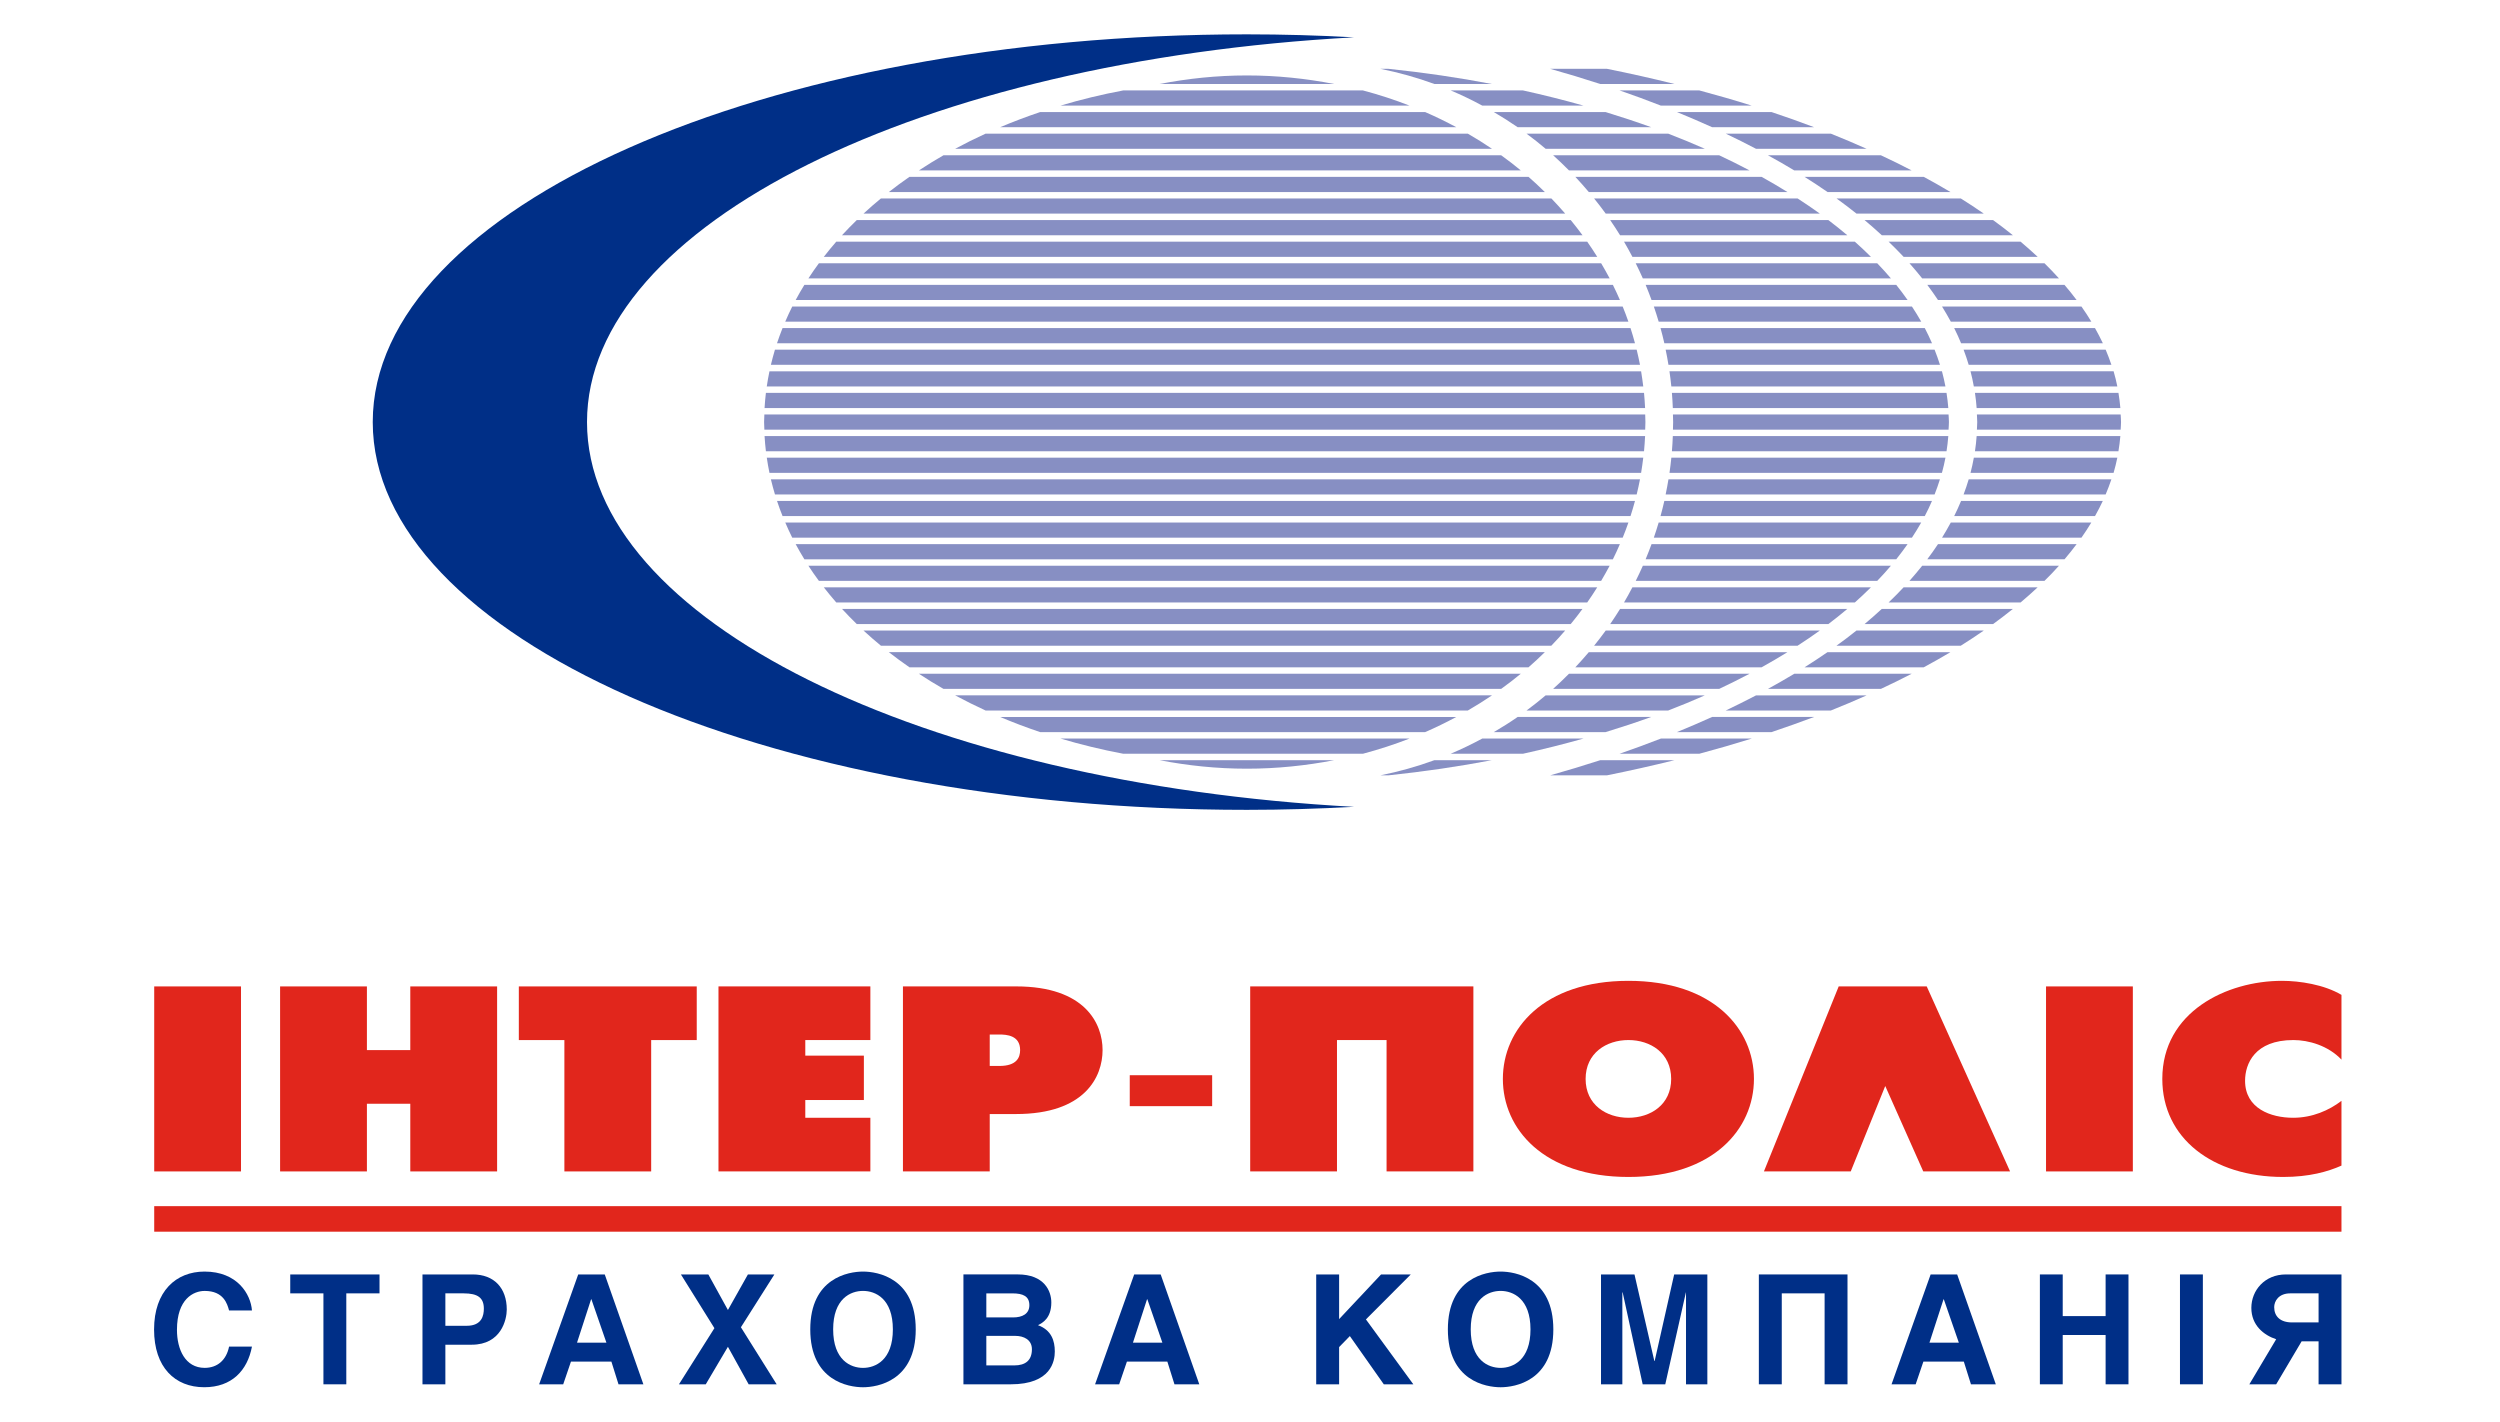 <svg xmlns="http://www.w3.org/2000/svg" width="102" height="58" viewBox="0 0 102 58" fill="none"><g id="Logo Interpolis 2" clip-path="url(#clip0_36005_3960)"><g id="g8"><g id="g10"><g id="Clip path group"><mask id="mask0_36005_3960" style="mask-type:luminance" maskUnits="userSpaceOnUse" x="-8" y="-22" width="118" height="102"><g id="clipPath16"><path id="path14" d="M-7.933 -21.387H109.75V79.387H-7.933V-21.387Z" fill="white"></path></g></mask><g mask="url(#mask0_36005_3960)"><g id="g12"><g id="g18"><path id="path20" d="M55.245 32.919C53.811 32.996 52.354 33.042 50.873 33.042C31.175 33.042 15.208 25.958 15.208 17.221C15.208 8.484 31.175 1.401 50.873 1.401C52.354 1.401 53.811 1.444 55.245 1.523C37.611 2.479 23.95 9.141 23.95 17.221C23.95 25.303 37.611 31.963 55.245 32.919Z" fill="#002F87"></path></g><g id="g22"><path id="path24" d="M56.32 2.808C57.077 2.96 57.813 3.166 58.524 3.427H60.868C59.508 3.166 58.097 2.96 56.65 2.808H56.32Z" fill="#878FC3"></path></g><g id="g26"><path id="path28" d="M63.248 2.808C63.945 3.004 64.626 3.21 65.29 3.427H68.319C67.424 3.203 66.506 2.997 65.565 2.808H63.248Z" fill="#878FC3"></path></g><g id="g30"><path id="path32" d="M54.436 3.427C53.288 3.204 52.097 3.078 50.873 3.078C49.647 3.078 48.458 3.204 47.31 3.427H54.436Z" fill="#878FC3"></path></g><g id="g34"><path id="path36" d="M57.509 4.309C56.894 4.07 56.26 3.862 55.607 3.689H45.828C44.948 3.855 44.094 4.063 43.267 4.309H57.509Z" fill="#878FC3"></path></g><g id="g38"><path id="path40" d="M59.188 3.689C59.629 3.875 60.06 4.083 60.477 4.309H64.608C63.806 4.083 62.983 3.875 62.137 3.689H59.188Z" fill="#878FC3"></path></g><g id="g42"><path id="path44" d="M66.078 3.689C66.655 3.887 67.216 4.095 67.763 4.309H71.47C70.775 4.09 70.064 3.885 69.332 3.689H66.078Z" fill="#878FC3"></path></g><g id="g46"><path id="path48" d="M68.417 4.571C68.907 4.773 69.388 4.978 69.855 5.19H74.016C73.451 4.975 72.872 4.77 72.276 4.571H68.417Z" fill="#878FC3"></path></g><g id="g50"><path id="path52" d="M59.418 5.19C59.005 4.968 58.58 4.76 58.144 4.571H42.441C41.881 4.76 41.335 4.966 40.806 5.19H59.418Z" fill="#878FC3"></path></g><g id="g54"><path id="path56" d="M60.946 4.571C61.279 4.766 61.604 4.972 61.92 5.19H67.37C66.766 4.972 66.143 4.766 65.505 4.571H60.946Z" fill="#878FC3"></path></g><g id="g58"><path id="path60" d="M60.874 6.071C60.556 5.855 60.226 5.649 59.887 5.453H40.212C39.785 5.648 39.371 5.854 38.969 6.071H60.874Z" fill="#878FC3"></path></g><g id="g62"><path id="path64" d="M70.411 5.453C70.832 5.655 71.248 5.86 71.648 6.072H76.16C75.684 5.86 75.2 5.652 74.698 5.453H70.411Z" fill="#878FC3"></path></g><g id="g66"><path id="path68" d="M62.282 5.453C62.549 5.65 62.811 5.857 63.063 6.071H69.559C69.076 5.857 68.576 5.65 68.064 5.453H62.282Z" fill="#878FC3"></path></g><g id="g70"><path id="path72" d="M63.368 6.335C63.59 6.534 63.805 6.741 64.015 6.953H71.383C70.982 6.741 70.568 6.534 70.142 6.335H63.368Z" fill="#878FC3"></path></g><g id="g74"><path id="path76" d="M62.049 6.953C61.79 6.739 61.523 6.533 61.247 6.335H38.494C38.15 6.533 37.815 6.739 37.492 6.953H62.049Z" fill="#878FC3"></path></g><g id="g78"><path id="path80" d="M72.131 6.335C72.499 6.537 72.86 6.742 73.206 6.953H77.995C77.588 6.742 77.173 6.535 76.74 6.335H72.131Z" fill="#878FC3"></path></g><g id="g82"><path id="path84" d="M63.029 7.835C62.815 7.623 62.593 7.415 62.363 7.215H37.106C36.816 7.416 36.535 7.622 36.264 7.835H63.029Z" fill="#878FC3"></path></g><g id="g86"><path id="path88" d="M73.624 7.215C73.946 7.417 74.26 7.624 74.564 7.835H79.579C79.228 7.623 78.86 7.417 78.488 7.215H73.624Z" fill="#878FC3"></path></g><g id="g90"><path id="path92" d="M64.273 7.215C64.461 7.416 64.644 7.623 64.823 7.835H72.928C72.587 7.623 72.236 7.416 71.872 7.215H64.273Z" fill="#878FC3"></path></g><g id="g94"><path id="path96" d="M63.861 8.716C63.678 8.505 63.491 8.298 63.296 8.097H35.941C35.697 8.298 35.458 8.504 35.231 8.716H63.861Z" fill="#878FC3"></path></g><g id="g98"><path id="path100" d="M74.93 8.097C75.213 8.301 75.483 8.507 75.746 8.716H80.94C80.637 8.507 80.325 8.3 80.001 8.097H74.93Z" fill="#878FC3"></path></g><g id="g102"><path id="path104" d="M65.039 8.097C65.202 8.3 65.361 8.505 65.514 8.716H74.251C73.959 8.505 73.654 8.3 73.342 8.097H65.039Z" fill="#878FC3"></path></g><g id="g106"><path id="path108" d="M65.695 8.979C65.834 9.182 65.969 9.388 66.099 9.598H75.37C75.123 9.388 74.864 9.182 74.597 8.979H65.695Z" fill="#878FC3"></path></g><g id="g110"><path id="path112" d="M64.567 9.598C64.411 9.388 64.253 9.181 64.086 8.979H34.956C34.748 9.181 34.547 9.387 34.353 9.598H64.567Z" fill="#878FC3"></path></g><g id="g114"><path id="path116" d="M76.074 8.979C76.317 9.182 76.551 9.389 76.778 9.598H82.126C81.867 9.389 81.597 9.182 81.317 8.979H76.074Z" fill="#878FC3"></path></g><g id="g118"><path id="path120" d="M65.167 10.479C65.036 10.269 64.9 10.063 64.758 9.86H34.119C33.944 10.063 33.774 10.269 33.611 10.479H65.167Z" fill="#878FC3"></path></g><g id="g122"><path id="path124" d="M66.602 10.479H76.334C76.123 10.27 75.906 10.063 75.677 9.86H66.26C66.378 10.063 66.492 10.27 66.602 10.479Z" fill="#878FC3"></path></g><g id="g126"><path id="path128" d="M77.055 9.86C77.266 10.064 77.472 10.271 77.668 10.479H83.137C82.915 10.27 82.679 10.064 82.44 9.86H77.055Z" fill="#878FC3"></path></g><g id="g130"><path id="path132" d="M66.737 10.741C66.838 10.944 66.935 11.151 67.028 11.36H77.151C76.973 11.151 76.785 10.944 76.59 10.741H66.737Z" fill="#878FC3"></path></g><g id="g134"><path id="path136" d="M77.906 10.741C78.087 10.946 78.261 11.152 78.426 11.36H84.007C83.82 11.152 83.622 10.946 83.415 10.741H77.906Z" fill="#878FC3"></path></g><g id="g138"><path id="path140" d="M65.675 11.36C65.563 11.151 65.447 10.944 65.327 10.741H33.411C33.261 10.944 33.118 11.151 32.982 11.36H65.675Z" fill="#878FC3"></path></g><g id="g142"><path id="path144" d="M66.093 12.241C66.003 12.032 65.907 11.827 65.805 11.622H32.819C32.694 11.827 32.573 12.032 32.463 12.241H66.093Z" fill="#878FC3"></path></g><g id="g146"><path id="path148" d="M67.142 11.622C67.226 11.827 67.307 12.032 67.383 12.241H77.83C77.683 12.032 77.53 11.827 77.366 11.622H67.142Z" fill="#878FC3"></path></g><g id="g150"><path id="path152" d="M78.633 11.622C78.786 11.827 78.933 12.033 79.07 12.241H84.726C84.572 12.033 84.405 11.827 84.23 11.622H78.633Z" fill="#878FC3"></path></g><g id="g154"><path id="path156" d="M66.438 13.123C66.366 12.916 66.289 12.709 66.205 12.506H32.324C32.222 12.709 32.126 12.916 32.038 13.123H66.438Z" fill="#878FC3"></path></g><g id="g158"><path id="path160" d="M67.477 12.506C67.547 12.708 67.612 12.916 67.674 13.123H78.386C78.268 12.916 78.141 12.708 78.007 12.506H67.477Z" fill="#878FC3"></path></g><g id="g162"><path id="path164" d="M79.235 12.506C79.361 12.709 79.48 12.916 79.593 13.123H85.326C85.201 12.916 85.068 12.709 84.923 12.506H79.235Z" fill="#878FC3"></path></g><g id="g166"><path id="path168" d="M66.707 14.004C66.652 13.795 66.59 13.59 66.524 13.385H31.928C31.846 13.59 31.772 13.795 31.702 14.004H66.707Z" fill="#878FC3"></path></g><g id="g170"><path id="path172" d="M67.749 13.385C67.806 13.59 67.858 13.795 67.905 14.004H78.826C78.737 13.795 78.636 13.59 78.531 13.385H67.749Z" fill="#878FC3"></path></g><g id="g174"><path id="path176" d="M79.73 13.385C79.833 13.59 79.926 13.796 80.012 14.004H85.796C85.698 13.795 85.591 13.59 85.475 13.385H79.73Z" fill="#878FC3"></path></g><g id="g178"><path id="path180" d="M66.912 14.885C66.871 14.678 66.826 14.472 66.776 14.266H31.618C31.557 14.472 31.502 14.678 31.452 14.885H66.912Z" fill="#878FC3"></path></g><g id="g182"><path id="path184" d="M67.958 14.266C68.001 14.473 68.04 14.678 68.073 14.885H79.151C79.085 14.678 79.013 14.473 78.931 14.266H67.958Z" fill="#878FC3"></path></g><g id="g186"><path id="path188" d="M80.114 14.266C80.193 14.473 80.261 14.678 80.323 14.885H86.145C86.076 14.678 85.998 14.473 85.911 14.266H80.114Z" fill="#878FC3"></path></g><g id="g190"><path id="path192" d="M80.397 15.148C80.45 15.353 80.496 15.559 80.532 15.767H86.387C86.346 15.559 86.295 15.353 86.235 15.148H80.397Z" fill="#878FC3"></path></g><g id="g194"><path id="path196" d="M67.045 15.767C67.02 15.56 66.99 15.354 66.957 15.149H31.394C31.352 15.354 31.314 15.56 31.284 15.767H67.045Z" fill="#878FC3"></path></g><g id="g198"><path id="path200" d="M68.114 15.148C68.144 15.353 68.169 15.559 68.19 15.767H79.374C79.334 15.559 79.286 15.353 79.232 15.148H68.114Z" fill="#878FC3"></path></g><g id="g202"><path id="path204" d="M68.214 16.03C68.231 16.235 68.243 16.441 68.251 16.648H79.491C79.475 16.441 79.45 16.235 79.418 16.03H68.214Z" fill="#878FC3"></path></g><g id="g206"><path id="path208" d="M67.12 16.648C67.11 16.441 67.095 16.235 67.076 16.03H31.249C31.225 16.235 31.205 16.441 31.194 16.648H67.12Z" fill="#878FC3"></path></g><g id="g210"><path id="path212" d="M80.578 16.03C80.609 16.235 80.633 16.442 80.647 16.648H86.511C86.493 16.441 86.467 16.235 86.433 16.03H80.578Z" fill="#878FC3"></path></g><g id="g214"><path id="path216" d="M67.133 17.221C67.133 17.117 67.127 17.014 67.124 16.911H31.186C31.182 17.014 31.175 17.117 31.175 17.221C31.175 17.324 31.182 17.427 31.186 17.53H67.124C67.127 17.427 67.133 17.324 67.133 17.221Z" fill="#878FC3"></path></g><g id="g218"><path id="path220" d="M68.264 17.221C68.264 17.324 68.259 17.427 68.256 17.53H79.501C79.506 17.427 79.516 17.324 79.516 17.221C79.516 17.117 79.506 17.014 79.501 16.911H68.256C68.259 17.014 68.264 17.117 68.264 17.221Z" fill="#878FC3"></path></g><g id="g222"><path id="path224" d="M80.671 17.221C80.671 17.324 80.659 17.427 80.658 17.53H86.523C86.528 17.427 86.538 17.324 86.538 17.221C86.538 17.117 86.528 17.014 86.523 16.911H80.658C80.659 17.014 80.671 17.117 80.671 17.221Z" fill="#878FC3"></path></g><g id="g226"><path id="path228" d="M80.647 17.792C80.633 18 80.609 18.207 80.578 18.412H86.432C86.467 18.207 86.492 18 86.511 17.792H80.647Z" fill="#878FC3"></path></g><g id="g230"><path id="path232" d="M67.076 18.412C67.095 18.207 67.11 18 67.12 17.792H31.194C31.206 18 31.225 18.207 31.249 18.412H67.076Z" fill="#878FC3"></path></g><g id="g234"><path id="path236" d="M68.251 17.792C68.243 18 68.231 18.207 68.214 18.412H79.418C79.45 18.207 79.476 18 79.491 17.792H68.251Z" fill="#878FC3"></path></g><g id="g238"><path id="path240" d="M68.191 18.673C68.17 18.881 68.145 19.089 68.115 19.293H79.231C79.287 19.089 79.335 18.881 79.375 18.673H68.191Z" fill="#878FC3"></path></g><g id="g242"><path id="path244" d="M80.533 18.673C80.496 18.881 80.45 19.089 80.397 19.293H86.234C86.295 19.089 86.344 18.881 86.387 18.673H80.533Z" fill="#878FC3"></path></g><g id="g246"><path id="path248" d="M66.957 19.294C66.991 19.088 67.02 18.882 67.045 18.674H31.285C31.314 18.882 31.352 19.088 31.394 19.294H66.957Z" fill="#878FC3"></path></g><g id="g250"><path id="path252" d="M66.776 20.175C66.827 19.97 66.871 19.764 66.912 19.556H31.452C31.502 19.764 31.557 19.97 31.619 20.175H66.776Z" fill="#878FC3"></path></g><g id="g254"><path id="path256" d="M80.323 19.556C80.26 19.764 80.193 19.97 80.114 20.175H85.91C85.998 19.97 86.074 19.764 86.145 19.556H80.323Z" fill="#878FC3"></path></g><g id="g258"><path id="path260" d="M68.073 19.556C68.039 19.764 68.001 19.97 67.958 20.175H78.931C79.012 19.97 79.084 19.764 79.149 19.556H68.073Z" fill="#878FC3"></path></g><g id="g262"><path id="path264" d="M66.525 21.056C66.59 20.851 66.653 20.646 66.708 20.437H31.702C31.77 20.646 31.846 20.851 31.928 21.056H66.525Z" fill="#878FC3"></path></g><g id="g266"><path id="path268" d="M80.012 20.437C79.926 20.645 79.833 20.851 79.73 21.056H85.476C85.591 20.851 85.698 20.646 85.795 20.437H80.012Z" fill="#878FC3"></path></g><g id="g270"><path id="path272" d="M67.905 20.437C67.858 20.646 67.806 20.851 67.749 21.056H78.531C78.637 20.851 78.738 20.646 78.826 20.437H67.905Z" fill="#878FC3"></path></g><g id="g274"><path id="path276" d="M79.593 21.318C79.481 21.526 79.361 21.732 79.235 21.937H84.923C85.067 21.732 85.201 21.526 85.326 21.318H79.593Z" fill="#878FC3"></path></g><g id="g278"><path id="path280" d="M66.206 21.938C66.29 21.734 66.367 21.527 66.439 21.319H32.039C32.127 21.527 32.222 21.734 32.324 21.938H66.206Z" fill="#878FC3"></path></g><g id="g282"><path id="path284" d="M67.674 21.318C67.612 21.526 67.547 21.734 67.476 21.937H78.007C78.141 21.734 78.268 21.526 78.386 21.318H67.674Z" fill="#878FC3"></path></g><g id="g286"><path id="path288" d="M67.383 22.2C67.307 22.408 67.225 22.616 67.141 22.819H77.366C77.527 22.616 77.683 22.408 77.83 22.2H67.383Z" fill="#878FC3"></path></g><g id="g290"><path id="path292" d="M65.805 22.82C65.907 22.615 66.003 22.409 66.091 22.201H32.463C32.574 22.409 32.694 22.615 32.819 22.82H65.805Z" fill="#878FC3"></path></g><g id="g294"><path id="path296" d="M79.071 22.2C78.935 22.407 78.786 22.614 78.632 22.819H84.232C84.406 22.614 84.573 22.407 84.727 22.2H79.071Z" fill="#878FC3"></path></g><g id="g298"><path id="path300" d="M67.029 23.082C66.936 23.291 66.839 23.497 66.738 23.699H76.591C76.785 23.497 76.974 23.291 77.149 23.082H67.029Z" fill="#878FC3"></path></g><g id="g302"><path id="path304" d="M78.426 23.082C78.261 23.289 78.087 23.495 77.906 23.699H83.415C83.623 23.497 83.82 23.289 84.005 23.082H78.426Z" fill="#878FC3"></path></g><g id="g306"><path id="path308" d="M65.327 23.699C65.447 23.497 65.562 23.291 65.674 23.082H32.982C33.118 23.291 33.261 23.497 33.411 23.699H65.327Z" fill="#878FC3"></path></g><g id="g310"><path id="path312" d="M64.758 24.581C64.9 24.38 65.036 24.172 65.167 23.963H33.611C33.775 24.172 33.944 24.38 34.12 24.581H64.758Z" fill="#878FC3"></path></g><g id="g314"><path id="path316" d="M77.668 23.962C77.473 24.171 77.267 24.377 77.055 24.581H82.44C82.68 24.378 82.915 24.171 83.137 23.962H77.668Z" fill="#878FC3"></path></g><g id="g318"><path id="path320" d="M66.602 23.962C66.492 24.171 66.38 24.378 66.26 24.581H75.677C75.906 24.378 76.124 24.171 76.334 23.962H66.602Z" fill="#878FC3"></path></g><g id="g322"><path id="path324" d="M76.777 24.844C76.55 25.052 76.316 25.26 76.073 25.463H81.316C81.597 25.26 81.865 25.053 82.126 24.844H76.777Z" fill="#878FC3"></path></g><g id="g326"><path id="path328" d="M66.099 24.844C65.969 25.053 65.834 25.26 65.695 25.463H74.596C74.864 25.26 75.123 25.053 75.371 24.844H66.099Z" fill="#878FC3"></path></g><g id="g330"><path id="path332" d="M64.565 24.844H34.355C34.548 25.055 34.749 25.26 34.958 25.463H64.084C64.254 25.261 64.411 25.053 64.565 24.844Z" fill="#878FC3"></path></g><g id="g334"><path id="path336" d="M75.744 25.726C75.482 25.935 75.212 26.142 74.928 26.345H80C80.324 26.142 80.637 25.935 80.939 25.726H75.744Z" fill="#878FC3"></path></g><g id="g338"><path id="path340" d="M63.293 26.345C63.488 26.145 63.676 25.937 63.859 25.726H35.231C35.459 25.937 35.697 26.143 35.942 26.345H63.293Z" fill="#878FC3"></path></g><g id="g342"><path id="path344" d="M65.514 25.726C65.361 25.937 65.202 26.142 65.039 26.345H73.341C73.654 26.142 73.959 25.937 74.249 25.726H65.514Z" fill="#878FC3"></path></g><g id="g346"><path id="path348" d="M74.561 26.609C74.259 26.818 73.945 27.023 73.626 27.226H78.488C78.862 27.024 79.228 26.818 79.577 26.609H74.561Z" fill="#878FC3"></path></g><g id="g350"><path id="path352" d="M62.363 27.226C62.593 27.026 62.815 26.819 63.029 26.608H36.264C36.535 26.82 36.816 27.026 37.106 27.226H62.363Z" fill="#878FC3"></path></g><g id="g354"><path id="path356" d="M64.823 26.609C64.644 26.818 64.462 27.025 64.273 27.226H71.873C72.237 27.025 72.587 26.818 72.928 26.609H64.823Z" fill="#878FC3"></path></g><g id="g358"><path id="path360" d="M61.246 28.107C61.523 27.908 61.79 27.703 62.049 27.488H37.489C37.814 27.703 38.15 27.91 38.495 28.107H61.246Z" fill="#878FC3"></path></g><g id="g362"><path id="path364" d="M64.015 27.488C63.805 27.7 63.589 27.907 63.366 28.107H70.142C70.567 27.907 70.981 27.7 71.383 27.488H64.015Z" fill="#878FC3"></path></g><g id="g366"><path id="path368" d="M73.21 27.488C72.861 27.699 72.499 27.904 72.131 28.107H76.74C77.171 27.907 77.591 27.699 77.998 27.488H73.21Z" fill="#878FC3"></path></g><g id="g370"><path id="path372" d="M59.887 28.989C60.224 28.792 60.556 28.587 60.874 28.37H38.969C39.373 28.587 39.786 28.794 40.212 28.989H59.887Z" fill="#878FC3"></path></g><g id="g374"><path id="path376" d="M71.648 28.371C71.246 28.582 70.832 28.787 70.41 28.989H74.698C75.199 28.79 75.685 28.582 76.16 28.371H71.648Z" fill="#878FC3"></path></g><g id="g378"><path id="path380" d="M63.063 28.371C62.81 28.585 62.549 28.791 62.282 28.989H68.062C68.574 28.791 69.076 28.585 69.558 28.371H63.063Z" fill="#878FC3"></path></g><g id="g382"><path id="path384" d="M61.92 29.252C61.605 29.471 61.279 29.676 60.946 29.871H65.505C66.143 29.676 66.765 29.471 67.369 29.252H61.92Z" fill="#878FC3"></path></g><g id="g386"><path id="path388" d="M58.144 29.871C58.58 29.682 59.003 29.474 59.416 29.253H40.807C41.334 29.477 41.881 29.682 42.441 29.871H58.144Z" fill="#878FC3"></path></g><g id="g390"><path id="path392" d="M69.854 29.252C69.386 29.464 68.906 29.67 68.416 29.871H72.275C72.869 29.672 73.449 29.465 74.016 29.252H69.854Z" fill="#878FC3"></path></g><g id="g394"><path id="path396" d="M55.611 30.752C56.261 30.579 56.897 30.372 57.511 30.132H43.265C44.092 30.378 44.947 30.587 45.824 30.752H55.611Z" fill="#878FC3"></path></g><g id="g398"><path id="path400" d="M62.141 30.752C62.987 30.566 63.81 30.357 64.611 30.132H60.478C60.06 30.357 59.63 30.566 59.188 30.752H62.141Z" fill="#878FC3"></path></g><g id="g402"><path id="path404" d="M67.766 30.133C67.216 30.347 66.655 30.553 66.08 30.752H69.335C70.064 30.556 70.778 30.35 71.472 30.133H67.766Z" fill="#878FC3"></path></g><g id="g406"><path id="path408" d="M60.871 31.015H58.524C57.816 31.275 57.078 31.481 56.32 31.634H56.65C58.099 31.481 59.51 31.275 60.871 31.015Z" fill="#878FC3"></path></g><g id="g410"><path id="path412" d="M54.439 31.015H47.308C48.456 31.237 49.647 31.363 50.873 31.363C52.098 31.363 53.289 31.237 54.439 31.015Z" fill="#878FC3"></path></g><g id="g414"><path id="path416" d="M68.322 31.015H65.293C64.627 31.231 63.945 31.437 63.247 31.634H65.563C66.506 31.444 67.424 31.237 68.322 31.015Z" fill="#878FC3"></path></g><path id="path418" d="M6.292 50.253H95.532V49.211H6.292V50.253Z" fill="#E1261C"></path><g id="g420"><path id="path422" d="M9.346 53.467C9.272 53.195 9.123 52.67 8.351 52.67C7.899 52.67 7.22 52.991 7.22 54.257C7.22 55.061 7.56 55.809 8.351 55.809C8.87 55.809 9.235 55.492 9.346 54.942H10.28C10.094 55.919 9.457 56.599 8.333 56.599C7.139 56.599 6.286 55.789 6.286 54.244C6.286 52.676 7.188 51.88 8.344 51.88C9.687 51.88 10.23 52.805 10.28 53.467H9.346Z" fill="#002F87"></path></g><g id="g424"><path id="path426" d="M14.129 56.48H13.196V52.769H11.842V51.998H15.484V52.769H14.129V56.48Z" fill="#002F87"></path></g><g id="g428"><path id="path430" d="M18.171 54.092H19.043C19.662 54.092 19.741 53.671 19.741 53.392C19.741 52.955 19.5 52.769 18.919 52.769H18.171V54.092ZM18.171 56.48H17.237V51.997H19.29C20.157 51.997 20.676 52.548 20.676 53.43C20.676 53.833 20.452 54.864 19.247 54.864H18.171V56.48Z" fill="#002F87"></path></g><g id="g432"><path id="path434" d="M23.542 54.782H24.742L24.129 53.01H24.117L23.542 54.782ZM24.674 51.997L26.25 56.48H25.235L24.945 55.554H23.295L22.979 56.48H21.997L23.591 51.997H24.674Z" fill="#002F87"></path></g><g id="g436"><path id="path438" d="M28.9 51.997L29.699 53.448L30.515 51.997H31.595L30.229 54.152L31.688 56.48H30.545L29.699 54.949L28.795 56.48H27.701L29.148 54.189L27.781 51.997H28.9Z" fill="#002F87"></path></g><g id="g440"><path id="path442" d="M35.211 55.81C35.718 55.81 36.429 55.493 36.429 54.24C36.429 52.984 35.718 52.669 35.211 52.669C34.704 52.669 33.993 52.984 33.993 54.24C33.993 55.493 34.704 55.81 35.211 55.81ZM35.211 51.88C35.804 51.88 37.362 52.14 37.362 54.24C37.362 56.34 35.804 56.6 35.211 56.6C34.618 56.6 33.059 56.34 33.059 54.24C33.059 52.14 34.618 51.88 35.211 51.88Z" fill="#002F87"></path></g><g id="g444"><path id="path446" d="M40.242 55.709H41.379C41.837 55.709 42.102 55.505 42.102 55.049C42.102 54.66 41.768 54.504 41.428 54.504H40.242V55.709ZM40.242 53.751H41.335C41.707 53.751 41.998 53.609 41.998 53.252C41.998 52.886 41.737 52.77 41.311 52.77H40.242V53.751ZM39.308 51.996H41.521C42.616 51.996 42.894 52.682 42.894 53.141C42.894 53.783 42.536 53.974 42.35 54.067C42.9 54.27 43.036 54.702 43.036 55.141C43.036 55.524 42.894 56.48 41.237 56.48H39.308V51.996Z" fill="#002F87"></path></g><g id="g448"><path id="path450" d="M46.224 54.782H47.425L46.812 53.01H46.799L46.224 54.782ZM47.356 51.997L48.931 56.48H47.918L47.628 55.554H45.978L45.662 56.48H44.679L46.275 51.997H47.356Z" fill="#002F87"></path></g><g id="g452"><path id="path454" d="M54.636 53.82L56.347 51.997H57.56L55.73 53.832L57.664 56.48H56.459L55.074 54.512L54.636 54.961V56.48H53.701V51.997H54.636V53.82Z" fill="#002F87"></path></g><g id="g456"><path id="path458" d="M61.225 55.81C61.731 55.81 62.444 55.493 62.444 54.24C62.444 52.984 61.731 52.669 61.225 52.669C60.718 52.669 60.006 52.984 60.006 54.24C60.006 55.493 60.718 55.81 61.225 55.81ZM61.225 51.88C61.817 51.88 63.376 52.14 63.376 54.24C63.376 56.34 61.817 56.6 61.225 56.6C60.631 56.6 59.073 56.34 59.073 54.24C59.073 52.14 60.631 51.88 61.225 51.88Z" fill="#002F87"></path></g><g id="g460"><path id="path462" d="M66.687 51.997L67.497 55.53H67.51L68.306 51.997H69.66V56.48H68.789V52.731H68.784L67.943 56.48H67.021L66.205 52.731H66.192V56.48H65.321V51.997H66.687Z" fill="#002F87"></path></g><g id="g464"><path id="path466" d="M75.378 51.997V56.48H74.444V52.769H72.696V56.48H71.761V51.997H75.378Z" fill="#002F87"></path></g><g id="g468"><path id="path470" d="M78.721 54.782H79.921L79.307 53.01H79.296L78.721 54.782ZM79.852 51.997L81.429 56.48H80.415L80.124 55.554H78.474L78.159 56.48H77.175L78.77 51.997H79.852Z" fill="#002F87"></path></g><g id="g472"><path id="path474" d="M84.159 53.697H85.909V51.997H86.842V56.48H85.909V54.468H84.159V56.48H83.227V51.997H84.159V53.697Z" fill="#002F87"></path></g><path id="path476" d="M89.877 56.48H88.943V51.997H89.877V56.48Z" fill="#002F87"></path><g id="g478"><path id="path480" d="M94.598 52.769H93.442C92.966 52.769 92.787 53.09 92.787 53.331C92.787 53.702 93.028 53.955 93.516 53.955H94.598V52.769ZM95.532 56.48H94.598V54.727H93.906L92.868 56.48H91.773L92.868 54.641C92.361 54.474 91.855 54.072 91.855 53.362C91.855 52.652 92.396 51.997 93.263 51.997H95.532V56.48Z" fill="#002F87"></path></g><path id="path482" d="M6.292 40.246H9.833V47.794H6.292V40.246Z" fill="#E1261C"></path><g id="g484"><path id="path486" d="M11.428 40.246H14.97V42.844H16.74V40.246H20.282V47.794H16.74V45.033H14.97V47.794H11.428V40.246Z" fill="#E1261C"></path></g><g id="g488"><path id="path490" d="M23.027 42.435H21.168V40.246H28.427V42.435H26.568V47.794H23.027V42.435Z" fill="#E1261C"></path></g><g id="g492"><path id="path494" d="M29.314 40.245H35.511V42.434H32.856V43.07H35.246V44.881H32.856V45.605H35.511V47.793H29.314V40.245Z" fill="#E1261C"></path></g><g id="g496"><path id="path498" d="M40.381 43.491H40.774C41.482 43.491 41.621 43.146 41.621 42.843C41.621 42.24 41.064 42.208 40.774 42.208H40.381V43.491ZM36.84 40.245H41.457C44.276 40.245 44.985 41.765 44.985 42.843C44.985 43.933 44.265 45.453 41.457 45.453H40.381V47.794H36.84V40.245Z" fill="#E1261C"></path></g><path id="path500" d="M49.456 45.131H46.094V43.869H49.456V45.131Z" fill="#E1261C"></path><g id="g502"><path id="path504" d="M60.114 40.245V47.793H56.572V42.434H54.549V47.793H51.008V40.245H60.114Z" fill="#E1261C"></path></g><g id="g506"><path id="path508" d="M68.184 44.02C68.184 42.963 67.337 42.434 66.44 42.434C65.541 42.434 64.693 42.963 64.693 44.02C64.693 45.076 65.541 45.605 66.44 45.605C67.337 45.605 68.184 45.076 68.184 44.02ZM61.317 44.02C61.317 41.982 62.973 40.018 66.44 40.018C69.905 40.018 71.561 41.982 71.561 44.02C71.561 46.057 69.905 48.02 66.44 48.02C62.973 48.02 61.317 46.057 61.317 44.02Z" fill="#E1261C"></path></g><g id="g510"><path id="path512" d="M82.011 47.794L78.61 40.245H78.562H75.11H75.019L71.968 47.794H75.51L76.918 44.309L78.469 47.794H82.011Z" fill="#E1261C"></path></g><path id="path514" d="M83.478 40.246H87.02V47.794H83.478V40.246Z" fill="#E1261C"></path><g id="g516"><path id="path518" d="M95.532 47.557C94.976 47.804 94.216 48.02 93.154 48.02C90.27 48.02 88.222 46.435 88.222 44.02C88.222 41.28 90.852 40.018 93.104 40.018C93.824 40.018 94.824 40.17 95.532 40.591V43.233C94.989 42.66 94.192 42.434 93.571 42.434C91.991 42.434 91.599 43.404 91.599 44.096C91.599 45.226 92.649 45.605 93.559 45.605C94.343 45.605 95.026 45.302 95.532 44.915V47.557Z" fill="#E1261C"></path></g></g></g></g></g></g></g><defs><clipPath id="clip0_36005_3960"><rect width="101.818" height="56.727" fill="white" transform="translate(0 0.636)"></rect></clipPath></defs></svg>